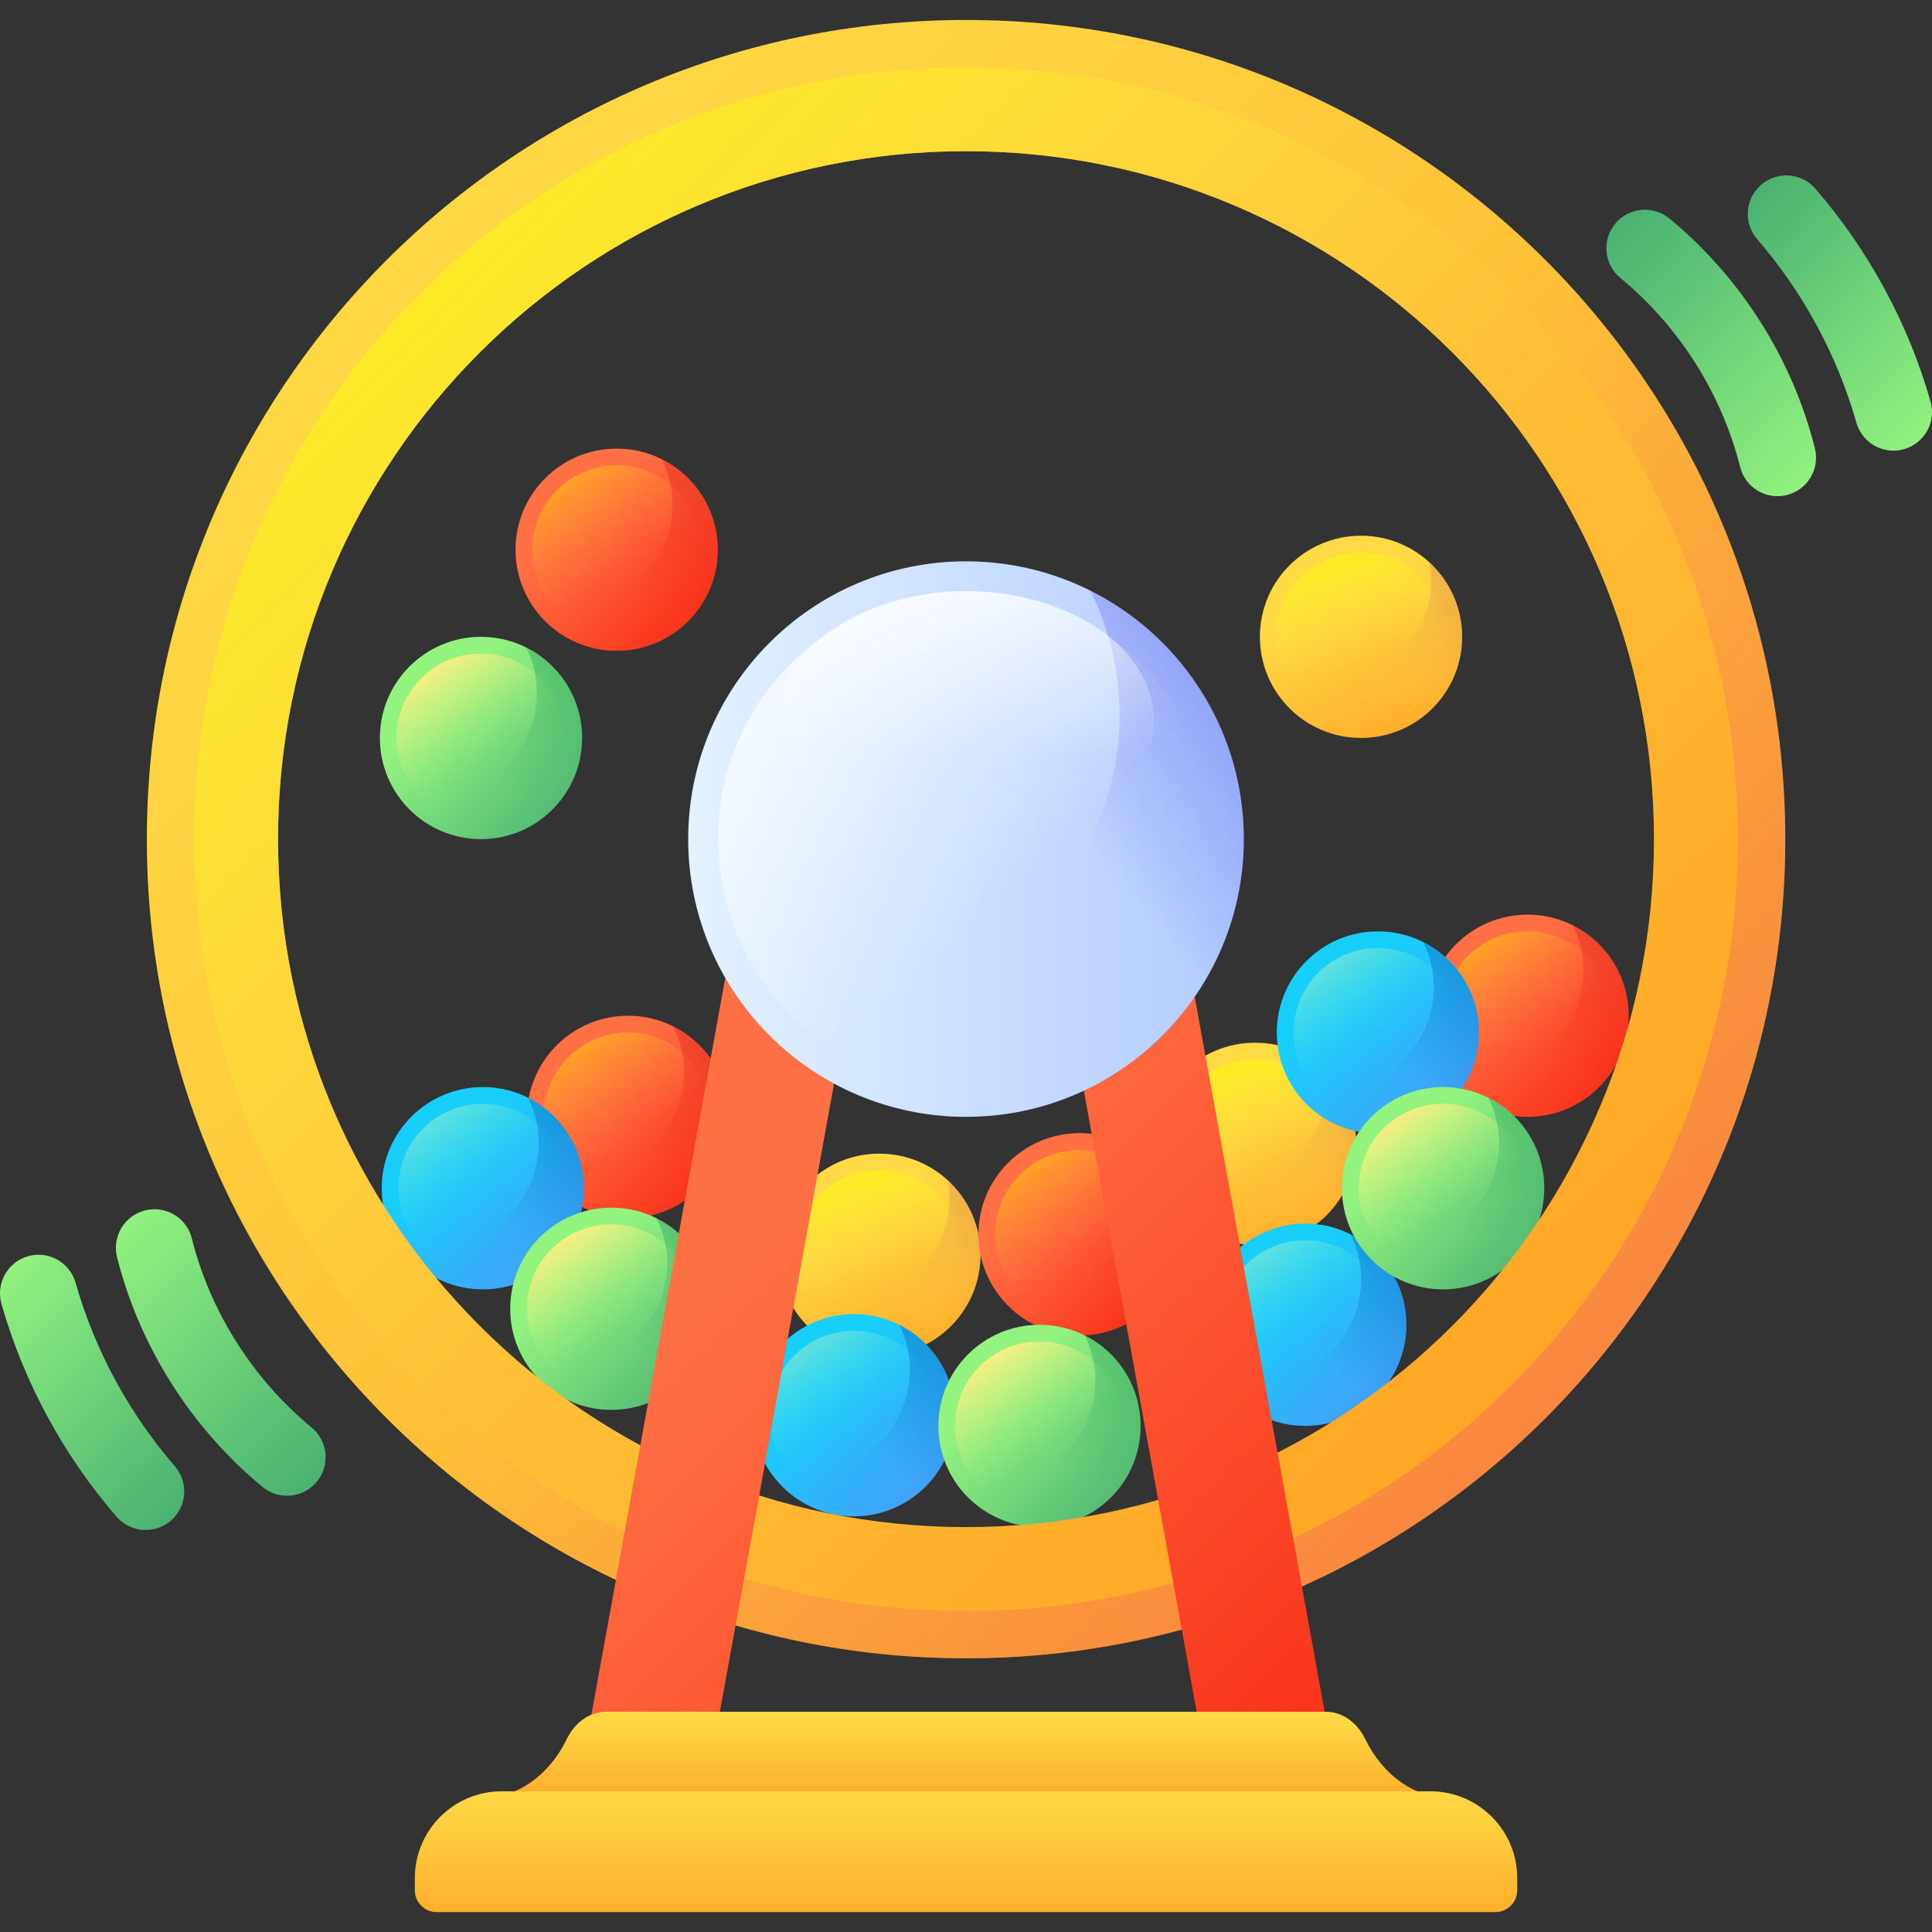<svg width="24" height="24" viewBox="0 0 24 24" fill="none" xmlns="http://www.w3.org/2000/svg">
<rect x="0" y="0" width="24" height="24" fill="#333333" stroke="none"/>
<g clip-path="url(#clip0_1_6)">
<path d="M10.923 16.843C11.617 16.843 12.18 16.281 12.18 15.587C12.18 14.893 11.617 14.331 10.923 14.331C10.229 14.331 9.667 14.893 9.667 15.587C9.667 16.281 10.229 16.843 10.923 16.843Z" fill="url(#paint0_linear_1_6)"/>
<path d="M10.924 16.636C11.503 16.636 11.972 16.166 11.972 15.587C11.972 15.008 11.503 14.539 10.924 14.539C10.344 14.539 9.875 15.008 9.875 15.587C9.875 16.166 10.344 16.636 10.924 16.636Z" fill="url(#paint1_linear_1_6)"/>
<path d="M11.775 14.664C11.809 14.849 11.803 15.046 11.746 15.24C11.554 15.907 10.857 16.291 10.191 16.098C9.997 16.042 9.826 15.944 9.688 15.815C9.771 16.268 10.102 16.658 10.575 16.794C11.241 16.987 11.938 16.602 12.13 15.936C12.267 15.463 12.113 14.976 11.775 14.664Z" fill="url(#paint2_linear_1_6)"/>
<path d="M16.907 9.167C17.601 9.167 18.163 8.605 18.163 7.911C18.163 7.217 17.601 6.655 16.907 6.655C16.213 6.655 15.651 7.217 15.651 7.911C15.651 8.605 16.213 9.167 16.907 9.167Z" fill="url(#paint3_linear_1_6)"/>
<path d="M16.907 8.96C17.486 8.96 17.955 8.49 17.955 7.911C17.955 7.332 17.486 6.863 16.907 6.863C16.328 6.863 15.858 7.332 15.858 7.911C15.858 8.49 16.328 8.96 16.907 8.96Z" fill="url(#paint4_linear_1_6)"/>
<path d="M17.759 6.987C17.793 7.173 17.786 7.37 17.73 7.564C17.538 8.231 16.841 8.615 16.174 8.422C15.98 8.366 15.81 8.267 15.671 8.139C15.755 8.592 16.086 8.982 16.558 9.118C17.225 9.311 17.922 8.926 18.114 8.26C18.25 7.787 18.097 7.3 17.759 6.987Z" fill="url(#paint5_linear_1_6)"/>
<path d="M15.59 15.465C16.284 15.465 16.846 14.903 16.846 14.209C16.846 13.515 16.284 12.953 15.59 12.953C14.896 12.953 14.334 13.515 14.334 14.209C14.334 14.903 14.896 15.465 15.59 15.465Z" fill="url(#paint6_linear_1_6)"/>
<path d="M15.59 15.258C16.169 15.258 16.639 14.788 16.639 14.209C16.639 13.63 16.169 13.161 15.59 13.161C15.011 13.161 14.541 13.63 14.541 14.209C14.541 14.788 15.011 15.258 15.59 15.258Z" fill="url(#paint7_linear_1_6)"/>
<path d="M16.442 13.285C16.477 13.471 16.47 13.668 16.413 13.862C16.221 14.529 15.524 14.913 14.858 14.72C14.664 14.664 14.493 14.565 14.354 14.437C14.438 14.89 14.769 15.28 15.242 15.416C15.908 15.609 16.605 15.224 16.797 14.558C16.934 14.085 16.78 13.598 16.442 13.285Z" fill="url(#paint8_linear_1_6)"/>
<path d="M7.802 15.131C8.496 15.131 9.059 14.568 9.059 13.875C9.059 13.181 8.496 12.618 7.802 12.618C7.108 12.618 6.546 13.181 6.546 13.875C6.546 14.568 7.108 15.131 7.802 15.131Z" fill="url(#paint9_linear_1_6)"/>
<path d="M7.802 14.923C8.381 14.923 8.85 14.454 8.85 13.875C8.85 13.296 8.381 12.826 7.802 12.826C7.223 12.826 6.753 13.296 6.753 13.875C6.753 14.454 7.223 14.923 7.802 14.923Z" fill="url(#paint10_linear_1_6)"/>
<path d="M8.364 12.751C8.449 12.92 8.497 13.111 8.497 13.313C8.497 14.007 7.934 14.569 7.24 14.569C7.038 14.569 6.847 14.521 6.678 14.437C6.884 14.848 7.31 15.131 7.802 15.131C8.496 15.131 9.058 14.568 9.058 13.874C9.058 13.383 8.776 12.957 8.364 12.751Z" fill="url(#paint11_linear_1_6)"/>
<path d="M13.412 16.589C14.105 16.589 14.668 16.027 14.668 15.333C14.668 14.639 14.105 14.076 13.412 14.076C12.718 14.076 12.155 14.639 12.155 15.333C12.155 16.027 12.718 16.589 13.412 16.589Z" fill="url(#paint12_linear_1_6)"/>
<path d="M13.411 16.381C13.99 16.381 14.46 15.912 14.46 15.333C14.46 14.754 13.99 14.284 13.411 14.284C12.832 14.284 12.363 14.754 12.363 15.333C12.363 15.912 12.832 16.381 13.411 16.381Z" fill="url(#paint13_linear_1_6)"/>
<path d="M13.973 14.209C14.058 14.378 14.106 14.569 14.106 14.771C14.106 15.465 13.543 16.027 12.85 16.027C12.648 16.027 12.457 15.979 12.288 15.895C12.494 16.306 12.92 16.589 13.412 16.589C14.105 16.589 14.668 16.027 14.668 15.333C14.668 14.841 14.385 14.415 13.973 14.209Z" fill="url(#paint14_linear_1_6)"/>
<path d="M18.976 13.874C19.669 13.874 20.232 13.312 20.232 12.618C20.232 11.924 19.669 11.362 18.976 11.362C18.282 11.362 17.719 11.924 17.719 12.618C17.719 13.312 18.282 13.874 18.976 13.874Z" fill="url(#paint15_linear_1_6)"/>
<path d="M18.975 13.667C19.554 13.667 20.024 13.197 20.024 12.618C20.024 12.039 19.554 11.57 18.975 11.57C18.396 11.57 17.927 12.039 17.927 12.618C17.927 13.197 18.396 13.667 18.975 13.667Z" fill="url(#paint16_linear_1_6)"/>
<path d="M19.537 11.494C19.622 11.664 19.67 11.854 19.67 12.056C19.67 12.75 19.107 13.313 18.413 13.313C18.212 13.313 18.021 13.265 17.852 13.18C18.058 13.592 18.484 13.874 18.975 13.874C19.669 13.874 20.232 13.312 20.232 12.618C20.232 12.126 19.949 11.701 19.537 11.494Z" fill="url(#paint17_linear_1_6)"/>
<path d="M7.661 8.085C8.354 8.085 8.917 7.523 8.917 6.829C8.917 6.135 8.354 5.573 7.661 5.573C6.967 5.573 6.404 6.135 6.404 6.829C6.404 7.523 6.967 8.085 7.661 8.085Z" fill="url(#paint18_linear_1_6)"/>
<path d="M7.66 7.877C8.239 7.877 8.709 7.408 8.709 6.829C8.709 6.25 8.239 5.78 7.66 5.78C7.081 5.78 6.612 6.25 6.612 6.829C6.612 7.408 7.081 7.877 7.66 7.877Z" fill="url(#paint19_linear_1_6)"/>
<path d="M8.222 5.705C8.307 5.874 8.355 6.065 8.355 6.267C8.355 6.961 7.792 7.523 7.099 7.523C6.897 7.523 6.706 7.476 6.537 7.391C6.743 7.803 7.169 8.085 7.66 8.085C8.354 8.085 8.917 7.523 8.917 6.829C8.917 6.337 8.634 5.911 8.222 5.705Z" fill="url(#paint20_linear_1_6)"/>
<path d="M5.998 16.017C6.692 16.017 7.254 15.454 7.254 14.76C7.254 14.066 6.692 13.504 5.998 13.504C5.304 13.504 4.742 14.066 4.742 14.76C4.742 15.454 5.304 16.017 5.998 16.017Z" fill="url(#paint21_linear_1_6)"/>
<path d="M5.998 15.809C6.577 15.809 7.047 15.339 7.047 14.76C7.047 14.181 6.577 13.712 5.998 13.712C5.419 13.712 4.95 14.181 4.95 14.76C4.95 15.339 5.419 15.809 5.998 15.809Z" fill="url(#paint22_linear_1_6)"/>
<path d="M6.56 13.636C6.645 13.806 6.692 13.996 6.692 14.199C6.692 14.892 6.13 15.455 5.436 15.455C5.234 15.455 5.043 15.407 4.874 15.322C5.08 15.734 5.506 16.017 5.998 16.017C6.692 16.017 7.254 15.454 7.254 14.76C7.254 14.269 6.972 13.843 6.56 13.636Z" fill="url(#paint23_linear_1_6)"/>
<path d="M16.215 17.713C16.909 17.713 17.471 17.151 17.471 16.457C17.471 15.763 16.909 15.2 16.215 15.2C15.521 15.2 14.959 15.763 14.959 16.457C14.959 17.151 15.521 17.713 16.215 17.713Z" fill="url(#paint24_linear_1_6)"/>
<path d="M16.215 17.505C16.794 17.505 17.264 17.036 17.264 16.457C17.264 15.878 16.794 15.408 16.215 15.408C15.636 15.408 15.166 15.878 15.166 16.457C15.166 17.036 15.636 17.505 16.215 17.505Z" fill="url(#paint25_linear_1_6)"/>
<path d="M16.777 15.333C16.861 15.502 16.909 15.693 16.909 15.895C16.909 16.589 16.347 17.151 15.653 17.151C15.451 17.151 15.26 17.103 15.091 17.019C15.297 17.43 15.723 17.713 16.215 17.713C16.909 17.713 17.471 17.151 17.471 16.457C17.471 15.965 17.188 15.539 16.777 15.333Z" fill="url(#paint26_linear_1_6)"/>
<path d="M17.117 14.082C17.811 14.082 18.373 13.52 18.373 12.826C18.373 12.132 17.811 11.57 17.117 11.57C16.423 11.57 15.861 12.132 15.861 12.826C15.861 13.52 16.423 14.082 17.117 14.082Z" fill="url(#paint27_linear_1_6)"/>
<path d="M17.117 13.875C17.696 13.875 18.166 13.405 18.166 12.826C18.166 12.247 17.696 11.777 17.117 11.777C16.538 11.777 16.069 12.247 16.069 12.826C16.069 13.405 16.538 13.875 17.117 13.875Z" fill="url(#paint28_linear_1_6)"/>
<path d="M17.679 11.702C17.764 11.871 17.811 12.062 17.811 12.264C17.811 12.958 17.249 13.521 16.555 13.521C16.353 13.521 16.162 13.473 15.993 13.388C16.199 13.8 16.625 14.082 17.117 14.082C17.811 14.082 18.373 13.52 18.373 12.826C18.373 12.334 18.091 11.909 17.679 11.702Z" fill="url(#paint29_linear_1_6)"/>
<path d="M10.608 18.837C11.302 18.837 11.865 18.274 11.865 17.581C11.865 16.887 11.302 16.324 10.608 16.324C9.915 16.324 9.352 16.887 9.352 17.581C9.352 18.274 9.915 18.837 10.608 18.837Z" fill="url(#paint30_linear_1_6)"/>
<path d="M10.608 18.629C11.187 18.629 11.657 18.16 11.657 17.581C11.657 17.001 11.187 16.532 10.608 16.532C10.029 16.532 9.56 17.001 9.56 17.581C9.56 18.16 10.029 18.629 10.608 18.629Z" fill="url(#paint31_linear_1_6)"/>
<path d="M11.17 16.457C11.255 16.626 11.303 16.817 11.303 17.019C11.303 17.713 10.74 18.275 10.046 18.275C9.844 18.275 9.653 18.227 9.484 18.142C9.691 18.554 10.116 18.837 10.608 18.837C11.302 18.837 11.865 18.274 11.865 17.581C11.865 17.089 11.582 16.663 11.17 16.457Z" fill="url(#paint32_linear_1_6)"/>
<path d="M7.594 17.514C8.288 17.514 8.851 16.952 8.851 16.258C8.851 15.564 8.288 15.002 7.594 15.002C6.9 15.002 6.338 15.564 6.338 16.258C6.338 16.952 6.9 17.514 7.594 17.514Z" fill="url(#paint33_linear_1_6)"/>
<path d="M7.594 17.306C8.174 17.306 8.643 16.837 8.643 16.258C8.643 15.679 8.174 15.209 7.594 15.209C7.015 15.209 6.546 15.679 6.546 16.258C6.546 16.837 7.015 17.306 7.594 17.306Z" fill="url(#paint34_linear_1_6)"/>
<path d="M8.156 15.134C8.241 15.303 8.289 15.494 8.289 15.696C8.289 16.39 7.726 16.952 7.032 16.952C6.83 16.952 6.639 16.905 6.47 16.82C6.676 17.232 7.102 17.514 7.594 17.514C8.288 17.514 8.85 16.952 8.85 16.258C8.85 15.766 8.568 15.34 8.156 15.134Z" fill="url(#paint35_linear_1_6)"/>
<path d="M12.913 18.969C13.607 18.969 14.169 18.407 14.169 17.713C14.169 17.019 13.607 16.457 12.913 16.457C12.219 16.457 11.657 17.019 11.657 17.713C11.657 18.407 12.219 18.969 12.913 18.969Z" fill="url(#paint36_linear_1_6)"/>
<path d="M12.913 18.762C13.492 18.762 13.961 18.292 13.961 17.713C13.961 17.134 13.492 16.665 12.913 16.665C12.334 16.665 11.864 17.134 11.864 17.713C11.864 18.292 12.334 18.762 12.913 18.762Z" fill="url(#paint37_linear_1_6)"/>
<path d="M13.475 16.589C13.56 16.758 13.607 16.949 13.607 17.151C13.607 17.845 13.045 18.407 12.351 18.407C12.149 18.407 11.958 18.36 11.789 18.275C11.995 18.687 12.421 18.969 12.913 18.969C13.607 18.969 14.169 18.407 14.169 17.713C14.169 17.221 13.887 16.795 13.475 16.589Z" fill="url(#paint38_linear_1_6)"/>
<path d="M17.927 16.017C18.621 16.017 19.183 15.454 19.183 14.76C19.183 14.066 18.621 13.504 17.927 13.504C17.233 13.504 16.67 14.066 16.67 14.76C16.67 15.454 17.233 16.017 17.927 16.017Z" fill="url(#paint39_linear_1_6)"/>
<path d="M17.927 15.809C18.506 15.809 18.976 15.339 18.976 14.76C18.976 14.181 18.506 13.712 17.927 13.712C17.348 13.712 16.878 14.181 16.878 14.76C16.878 15.339 17.348 15.809 17.927 15.809Z" fill="url(#paint40_linear_1_6)"/>
<path d="M18.489 13.636C18.574 13.806 18.622 13.996 18.622 14.199C18.622 14.892 18.059 15.455 17.365 15.455C17.163 15.455 16.972 15.407 16.803 15.322C17.009 15.734 17.435 16.017 17.927 16.017C18.621 16.017 19.183 15.454 19.183 14.76C19.183 14.269 18.901 13.843 18.489 13.636Z" fill="url(#paint41_linear_1_6)"/>
<path d="M5.975 10.424C6.669 10.424 7.231 9.861 7.231 9.167C7.231 8.474 6.669 7.911 5.975 7.911C5.281 7.911 4.719 8.474 4.719 9.167C4.719 9.861 5.281 10.424 5.975 10.424Z" fill="url(#paint42_linear_1_6)"/>
<path d="M5.975 10.216C6.554 10.216 7.023 9.746 7.023 9.167C7.023 8.588 6.554 8.119 5.975 8.119C5.396 8.119 4.926 8.588 4.926 9.167C4.926 9.746 5.396 10.216 5.975 10.216Z" fill="url(#paint43_linear_1_6)"/>
<path d="M6.537 8.044C6.622 8.213 6.669 8.404 6.669 8.606C6.669 9.299 6.107 9.862 5.413 9.862C5.211 9.862 5.02 9.814 4.851 9.729C5.057 10.141 5.483 10.424 5.975 10.424C6.669 10.424 7.231 9.861 7.231 9.167C7.231 8.676 6.949 8.25 6.537 8.044Z" fill="url(#paint44_linear_1_6)"/>
<path d="M12 0.248C6.38 0.248 1.824 4.803 1.824 10.424C1.824 16.044 6.38 20.6 12 20.6C17.62 20.6 22.177 16.044 22.177 10.424C22.177 4.803 17.62 0.248 12 0.248ZM12 18.97C7.28 18.97 3.454 15.144 3.454 10.424C3.454 5.704 7.28 1.878 12 1.878C16.72 1.878 20.546 5.704 20.546 10.424C20.546 15.144 16.72 18.97 12 18.97Z" fill="url(#paint45_linear_1_6)"/>
<path d="M12 0.836C6.704 0.836 2.412 5.128 2.412 10.424C2.412 15.719 6.704 20.012 12 20.012C17.295 20.012 21.588 15.719 21.588 10.424C21.588 5.128 17.295 0.836 12 0.836ZM12 18.97C7.28 18.97 3.454 15.143 3.454 10.424C3.454 5.704 7.28 1.878 12 1.878C16.72 1.878 20.546 5.704 20.546 10.424C20.546 15.143 16.72 18.97 12 18.97Z" fill="url(#paint46_linear_1_6)"/>
<path d="M12 0.248C6.38 0.248 1.824 4.803 1.824 10.424C1.824 16.044 6.38 20.6 12 20.6C17.62 20.6 22.177 16.044 22.177 10.424C22.177 4.803 17.62 0.248 12 0.248ZM12 20.012C6.705 20.012 2.412 15.719 2.412 10.424C2.412 5.128 6.705 0.836 12 0.836C17.296 0.836 21.588 5.128 21.588 10.424C21.588 15.719 17.296 20.012 12 20.012Z" fill="url(#paint47_linear_1_6)"/>
<path d="M15.885 23.289C15.537 23.289 15.219 23.056 15.127 22.703L13.29 12.592C13.097 11.855 12.666 11.341 11.904 11.341C11.143 11.341 10.711 11.855 10.519 12.592L8.681 22.703C8.572 23.122 8.143 23.373 7.724 23.264C7.305 23.154 7.054 22.725 7.164 22.306L9.001 12.195C9.374 10.769 10.43 9.772 11.904 9.772C13.379 9.772 14.434 10.769 14.807 12.195L16.645 22.306C16.754 22.725 16.503 23.154 16.084 23.264C16.018 23.281 15.951 23.289 15.885 23.289Z" fill="url(#paint48_linear_1_6)"/>
<path d="M12 13.874C13.906 13.874 15.451 12.33 15.451 10.424C15.451 8.518 13.906 6.973 12 6.973C10.094 6.973 8.549 8.518 8.549 10.424C8.549 12.33 10.094 13.874 12 13.874Z" fill="url(#paint49_linear_1_6)"/>
<path d="M12 13.504C13.701 13.504 15.081 12.125 15.081 10.424C15.081 8.723 13.701 7.343 12 7.343C10.299 7.343 8.92 8.723 8.92 10.424C8.92 12.125 10.299 13.504 12 13.504Z" fill="url(#paint50_linear_1_6)"/>
<path d="M13.544 7.337C13.776 7.801 13.908 8.326 13.908 8.881C13.908 10.786 12.363 12.331 10.457 12.331C9.902 12.331 9.378 12.2 8.913 11.967C9.48 13.098 10.649 13.874 12 13.874C13.906 13.874 15.451 12.33 15.451 10.424C15.451 9.073 14.674 7.903 13.544 7.337Z" fill="url(#paint51_linear_1_6)"/>
<path d="M14.333 8.947C14.333 9.832 13.289 10.55 12 10.55C10.711 10.55 9.666 9.832 9.666 8.947C9.666 8.061 10.711 7.343 12 7.343C13.289 7.343 14.333 8.061 14.333 8.947Z" fill="url(#paint52_linear_1_6)"/>
<path d="M16.961 21.606C16.858 21.394 16.672 21.264 16.472 21.264H7.528C7.328 21.264 7.142 21.394 7.039 21.606C6.82 22.057 6.424 22.334 5.998 22.334V23.356H18.002V22.334C17.576 22.334 17.18 22.057 16.961 21.606Z" fill="url(#paint53_linear_1_6)"/>
<path d="M18.577 23.753H5.423C5.274 23.753 5.153 23.631 5.153 23.482V23.332C5.153 22.736 5.636 22.252 6.233 22.252H17.768C18.364 22.252 18.848 22.736 18.848 23.332V23.482C18.847 23.631 18.726 23.753 18.577 23.753Z" fill="url(#paint54_linear_1_6)"/>
<path d="M3.566 18.581C3.459 18.581 3.351 18.545 3.261 18.471C2.375 17.739 1.733 16.726 1.454 15.617C1.39 15.361 1.546 15.101 1.802 15.036C2.059 14.972 2.319 15.127 2.383 15.384C2.612 16.296 3.141 17.13 3.871 17.733C4.075 17.901 4.104 18.203 3.935 18.407C3.841 18.521 3.704 18.581 3.566 18.581Z" fill="url(#paint55_linear_1_6)"/>
<path d="M1.81 19.006C1.676 19.006 1.543 18.95 1.448 18.841C0.787 18.078 0.293 17.163 0.018 16.197C-0.054 15.943 0.094 15.678 0.348 15.605C0.602 15.533 0.867 15.681 0.939 15.935C1.176 16.768 1.602 17.556 2.172 18.214C2.345 18.414 2.323 18.717 2.123 18.89C2.033 18.968 1.921 19.006 1.81 19.006Z" fill="url(#paint56_linear_1_6)"/>
<path d="M20.434 2.605C20.541 2.605 20.649 2.641 20.738 2.714C21.625 3.446 22.267 4.46 22.545 5.568C22.61 5.825 22.454 6.085 22.198 6.149C21.941 6.214 21.681 6.058 21.617 5.802C21.388 4.89 20.859 4.055 20.129 3.453C19.925 3.284 19.896 2.983 20.065 2.779C20.159 2.664 20.296 2.605 20.434 2.605Z" fill="url(#paint57_linear_1_6)"/>
<path d="M22.19 2.179C22.324 2.179 22.457 2.235 22.552 2.345C23.213 3.108 23.707 4.022 23.982 4.989C24.054 5.243 23.906 5.508 23.652 5.58C23.398 5.652 23.133 5.505 23.061 5.25C22.824 4.418 22.398 3.629 21.828 2.971C21.655 2.771 21.677 2.469 21.877 2.296C21.967 2.218 22.079 2.179 22.19 2.179Z" fill="url(#paint58_linear_1_6)"/>
</g>
<defs>
<linearGradient id="paint0_linear_1_6" x1="10.626" y1="15.034" x2="11.737" y2="17.05" gradientUnits="userSpaceOnUse">
<stop stop-color="#FFDA45"/>
<stop offset="1" stop-color="#FFA425"/>
</linearGradient>
<linearGradient id="paint1_linear_1_6" x1="11.032" y1="15.864" x2="10.593" y2="14.592" gradientUnits="userSpaceOnUse">
<stop stop-color="#FFDA45" stop-opacity="0"/>
<stop offset="1" stop-color="#FCEE21"/>
</linearGradient>
<linearGradient id="paint2_linear_1_6" x1="10.855" y1="16.091" x2="13.407" y2="13.485" gradientUnits="userSpaceOnUse">
<stop stop-color="#FFDA45" stop-opacity="0"/>
<stop offset="1" stop-color="#B53759"/>
</linearGradient>
<linearGradient id="paint3_linear_1_6" x1="16.614" y1="7.357" x2="17.726" y2="9.373" gradientUnits="userSpaceOnUse">
<stop stop-color="#FFDA45"/>
<stop offset="1" stop-color="#FFA425"/>
</linearGradient>
<linearGradient id="paint4_linear_1_6" x1="17.02" y1="8.186" x2="16.581" y2="6.915" gradientUnits="userSpaceOnUse">
<stop stop-color="#FFDA45" stop-opacity="0"/>
<stop offset="1" stop-color="#FCEE21"/>
</linearGradient>
<linearGradient id="paint5_linear_1_6" x1="16.843" y1="8.414" x2="19.396" y2="5.808" gradientUnits="userSpaceOnUse">
<stop stop-color="#FFDA45" stop-opacity="0"/>
<stop offset="1" stop-color="#B53759"/>
</linearGradient>
<linearGradient id="paint6_linear_1_6" x1="15.294" y1="13.657" x2="16.406" y2="15.673" gradientUnits="userSpaceOnUse">
<stop stop-color="#FFDA45"/>
<stop offset="1" stop-color="#FFA425"/>
</linearGradient>
<linearGradient id="paint7_linear_1_6" x1="15.701" y1="14.486" x2="15.262" y2="13.215" gradientUnits="userSpaceOnUse">
<stop stop-color="#FFDA45" stop-opacity="0"/>
<stop offset="1" stop-color="#FCEE21"/>
</linearGradient>
<linearGradient id="paint8_linear_1_6" x1="15.524" y1="14.714" x2="18.076" y2="12.108" gradientUnits="userSpaceOnUse">
<stop stop-color="#FFDA45" stop-opacity="0"/>
<stop offset="1" stop-color="#B53759"/>
</linearGradient>
<linearGradient id="paint9_linear_1_6" x1="7.332" y1="13.405" x2="8.959" y2="15.032" gradientUnits="userSpaceOnUse">
<stop stop-color="#FF7044"/>
<stop offset="1" stop-color="#F92814"/>
</linearGradient>
<linearGradient id="paint10_linear_1_6" x1="7.953" y1="14.088" x2="7.178" y2="12.989" gradientUnits="userSpaceOnUse">
<stop stop-color="#FF7044" stop-opacity="0"/>
<stop offset="1" stop-color="#FFA425"/>
</linearGradient>
<linearGradient id="paint11_linear_1_6" x1="7.846" y1="14.356" x2="9.573" y2="11.144" gradientUnits="userSpaceOnUse">
<stop stop-color="#F92814" stop-opacity="0"/>
<stop offset="1" stop-color="#C1272D"/>
</linearGradient>
<linearGradient id="paint12_linear_1_6" x1="12.941" y1="14.863" x2="14.569" y2="16.49" gradientUnits="userSpaceOnUse">
<stop stop-color="#FF7044"/>
<stop offset="1" stop-color="#F92814"/>
</linearGradient>
<linearGradient id="paint13_linear_1_6" x1="13.562" y1="15.546" x2="12.787" y2="14.447" gradientUnits="userSpaceOnUse">
<stop stop-color="#FF7044" stop-opacity="0"/>
<stop offset="1" stop-color="#FFA425"/>
</linearGradient>
<linearGradient id="paint14_linear_1_6" x1="13.455" y1="15.814" x2="15.182" y2="12.602" gradientUnits="userSpaceOnUse">
<stop stop-color="#F92814" stop-opacity="0"/>
<stop offset="1" stop-color="#C1272D"/>
</linearGradient>
<linearGradient id="paint15_linear_1_6" x1="18.506" y1="12.148" x2="20.133" y2="13.775" gradientUnits="userSpaceOnUse">
<stop stop-color="#FF7044"/>
<stop offset="1" stop-color="#F92814"/>
</linearGradient>
<linearGradient id="paint16_linear_1_6" x1="19.126" y1="12.832" x2="18.351" y2="11.733" gradientUnits="userSpaceOnUse">
<stop stop-color="#FF7044" stop-opacity="0"/>
<stop offset="1" stop-color="#FFA425"/>
</linearGradient>
<linearGradient id="paint17_linear_1_6" x1="19.019" y1="13.1" x2="20.746" y2="9.888" gradientUnits="userSpaceOnUse">
<stop stop-color="#F92814" stop-opacity="0"/>
<stop offset="1" stop-color="#C1272D"/>
</linearGradient>
<linearGradient id="paint18_linear_1_6" x1="7.191" y1="6.359" x2="8.818" y2="7.986" gradientUnits="userSpaceOnUse">
<stop stop-color="#FF7044"/>
<stop offset="1" stop-color="#F92814"/>
</linearGradient>
<linearGradient id="paint19_linear_1_6" x1="7.811" y1="7.043" x2="7.036" y2="5.944" gradientUnits="userSpaceOnUse">
<stop stop-color="#FF7044" stop-opacity="0"/>
<stop offset="1" stop-color="#FFA425"/>
</linearGradient>
<linearGradient id="paint20_linear_1_6" x1="7.704" y1="7.31" x2="9.431" y2="4.099" gradientUnits="userSpaceOnUse">
<stop stop-color="#F92814" stop-opacity="0"/>
<stop offset="1" stop-color="#C1272D"/>
</linearGradient>
<linearGradient id="paint21_linear_1_6" x1="5.528" y1="14.29" x2="7.155" y2="15.917" gradientUnits="userSpaceOnUse">
<stop stop-color="#18CFFC"/>
<stop offset="1" stop-color="#4A98F7"/>
</linearGradient>
<linearGradient id="paint22_linear_1_6" x1="6.149" y1="14.974" x2="5.374" y2="13.875" gradientUnits="userSpaceOnUse">
<stop stop-color="#18CFFC" stop-opacity="0"/>
<stop offset="1" stop-color="#65E1DC"/>
</linearGradient>
<linearGradient id="paint23_linear_1_6" x1="6.041" y1="15.242" x2="7.768" y2="12.03" gradientUnits="userSpaceOnUse">
<stop stop-color="#0469BC" stop-opacity="0"/>
<stop offset="1" stop-color="#0469BC"/>
</linearGradient>
<linearGradient id="paint24_linear_1_6" x1="15.745" y1="15.987" x2="17.372" y2="17.614" gradientUnits="userSpaceOnUse">
<stop stop-color="#18CFFC"/>
<stop offset="1" stop-color="#4A98F7"/>
</linearGradient>
<linearGradient id="paint25_linear_1_6" x1="16.366" y1="16.67" x2="15.591" y2="15.571" gradientUnits="userSpaceOnUse">
<stop stop-color="#18CFFC" stop-opacity="0"/>
<stop offset="1" stop-color="#65E1DC"/>
</linearGradient>
<linearGradient id="paint26_linear_1_6" x1="16.258" y1="16.938" x2="17.985" y2="13.726" gradientUnits="userSpaceOnUse">
<stop stop-color="#0469BC" stop-opacity="0"/>
<stop offset="1" stop-color="#0469BC"/>
</linearGradient>
<linearGradient id="paint27_linear_1_6" x1="16.647" y1="12.356" x2="18.274" y2="13.983" gradientUnits="userSpaceOnUse">
<stop stop-color="#18CFFC"/>
<stop offset="1" stop-color="#4A98F7"/>
</linearGradient>
<linearGradient id="paint28_linear_1_6" x1="17.268" y1="13.04" x2="16.493" y2="11.941" gradientUnits="userSpaceOnUse">
<stop stop-color="#18CFFC" stop-opacity="0"/>
<stop offset="1" stop-color="#65E1DC"/>
</linearGradient>
<linearGradient id="paint29_linear_1_6" x1="17.161" y1="13.307" x2="18.888" y2="10.096" gradientUnits="userSpaceOnUse">
<stop stop-color="#0469BC" stop-opacity="0"/>
<stop offset="1" stop-color="#0469BC"/>
</linearGradient>
<linearGradient id="paint30_linear_1_6" x1="10.138" y1="17.11" x2="11.765" y2="18.738" gradientUnits="userSpaceOnUse">
<stop stop-color="#18CFFC"/>
<stop offset="1" stop-color="#4A98F7"/>
</linearGradient>
<linearGradient id="paint31_linear_1_6" x1="10.759" y1="17.794" x2="9.984" y2="16.695" gradientUnits="userSpaceOnUse">
<stop stop-color="#18CFFC" stop-opacity="0"/>
<stop offset="1" stop-color="#65E1DC"/>
</linearGradient>
<linearGradient id="paint32_linear_1_6" x1="10.652" y1="18.062" x2="12.379" y2="14.85" gradientUnits="userSpaceOnUse">
<stop stop-color="#0469BC" stop-opacity="0"/>
<stop offset="1" stop-color="#0469BC"/>
</linearGradient>
<linearGradient id="paint33_linear_1_6" x1="7.124" y1="15.788" x2="8.751" y2="17.415" gradientUnits="userSpaceOnUse">
<stop stop-color="#92F37F"/>
<stop offset="1" stop-color="#4AB272"/>
</linearGradient>
<linearGradient id="paint34_linear_1_6" x1="7.745" y1="16.472" x2="6.97" y2="15.373" gradientUnits="userSpaceOnUse">
<stop stop-color="#92F37F" stop-opacity="0"/>
<stop offset="1" stop-color="#FFEE83"/>
</linearGradient>
<linearGradient id="paint35_linear_1_6" x1="7.638" y1="16.739" x2="9.365" y2="13.528" gradientUnits="userSpaceOnUse">
<stop stop-color="#4AB272" stop-opacity="0"/>
<stop offset="1" stop-color="#009245"/>
</linearGradient>
<linearGradient id="paint36_linear_1_6" x1="12.443" y1="17.243" x2="14.07" y2="18.87" gradientUnits="userSpaceOnUse">
<stop stop-color="#92F37F"/>
<stop offset="1" stop-color="#4AB272"/>
</linearGradient>
<linearGradient id="paint37_linear_1_6" x1="13.063" y1="17.927" x2="12.288" y2="16.828" gradientUnits="userSpaceOnUse">
<stop stop-color="#92F37F" stop-opacity="0"/>
<stop offset="1" stop-color="#FFEE83"/>
</linearGradient>
<linearGradient id="paint38_linear_1_6" x1="12.957" y1="18.195" x2="14.683" y2="14.983" gradientUnits="userSpaceOnUse">
<stop stop-color="#4AB272" stop-opacity="0"/>
<stop offset="1" stop-color="#009245"/>
</linearGradient>
<linearGradient id="paint39_linear_1_6" x1="17.457" y1="14.29" x2="19.084" y2="15.917" gradientUnits="userSpaceOnUse">
<stop stop-color="#92F37F"/>
<stop offset="1" stop-color="#4AB272"/>
</linearGradient>
<linearGradient id="paint40_linear_1_6" x1="18.078" y1="14.974" x2="17.302" y2="13.875" gradientUnits="userSpaceOnUse">
<stop stop-color="#92F37F" stop-opacity="0"/>
<stop offset="1" stop-color="#FFEE83"/>
</linearGradient>
<linearGradient id="paint41_linear_1_6" x1="17.971" y1="15.242" x2="19.698" y2="12.03" gradientUnits="userSpaceOnUse">
<stop stop-color="#4AB272" stop-opacity="0"/>
<stop offset="1" stop-color="#009245"/>
</linearGradient>
<linearGradient id="paint42_linear_1_6" x1="5.505" y1="8.697" x2="7.132" y2="10.325" gradientUnits="userSpaceOnUse">
<stop stop-color="#92F37F"/>
<stop offset="1" stop-color="#4AB272"/>
</linearGradient>
<linearGradient id="paint43_linear_1_6" x1="6.126" y1="9.381" x2="5.35" y2="8.282" gradientUnits="userSpaceOnUse">
<stop stop-color="#92F37F" stop-opacity="0"/>
<stop offset="1" stop-color="#FFEE83"/>
</linearGradient>
<linearGradient id="paint44_linear_1_6" x1="6.019" y1="9.649" x2="7.745" y2="6.437" gradientUnits="userSpaceOnUse">
<stop stop-color="#4AB272" stop-opacity="0"/>
<stop offset="1" stop-color="#009245"/>
</linearGradient>
<linearGradient id="paint45_linear_1_6" x1="4.458" y1="2.881" x2="19.425" y2="17.849" gradientUnits="userSpaceOnUse">
<stop stop-color="#FFD945"/>
<stop offset="0.304" stop-color="#FFCD3E"/>
<stop offset="0.856" stop-color="#FFAD2B"/>
<stop offset="1" stop-color="#FFA325"/>
</linearGradient>
<linearGradient id="paint46_linear_1_6" x1="12.493" y1="10.916" x2="4.56" y2="2.984" gradientUnits="userSpaceOnUse">
<stop stop-color="#FFD945" stop-opacity="0"/>
<stop offset="1" stop-color="#FBED21"/>
</linearGradient>
<linearGradient id="paint47_linear_1_6" x1="12.169" y1="10.584" x2="24.799" y2="22.556" gradientUnits="userSpaceOnUse">
<stop stop-color="#E87264" stop-opacity="0"/>
<stop offset="1" stop-color="#FF7044"/>
</linearGradient>
<linearGradient id="paint48_linear_1_6" x1="9.495" y1="15.675" x2="17.108" y2="23.288" gradientUnits="userSpaceOnUse">
<stop stop-color="#FF7044"/>
<stop offset="1" stop-color="#F82814"/>
</linearGradient>
<linearGradient id="paint49_linear_1_6" x1="8.549" y1="10.424" x2="15.451" y2="10.424" gradientUnits="userSpaceOnUse">
<stop stop-color="#E4F2FF"/>
<stop offset="1" stop-color="#B2CBFF"/>
</linearGradient>
<linearGradient id="paint50_linear_1_6" x1="12.6" y1="11.023" x2="8.472" y2="6.895" gradientUnits="userSpaceOnUse">
<stop stop-color="white" stop-opacity="0"/>
<stop offset="1" stop-color="white"/>
</linearGradient>
<linearGradient id="paint51_linear_1_6" x1="13.466" y1="10.553" x2="19.894" y2="5.112" gradientUnits="userSpaceOnUse">
<stop stop-color="#3F3CED" stop-opacity="0"/>
<stop offset="0.266" stop-color="#3D3DE6" stop-opacity="0.266"/>
<stop offset="0.657" stop-color="#3640D2" stop-opacity="0.657"/>
<stop offset="1" stop-color="#2F43BB"/>
</linearGradient>
<linearGradient id="paint52_linear_1_6" x1="12" y1="9.362" x2="12" y2="6.108" gradientUnits="userSpaceOnUse">
<stop stop-color="white" stop-opacity="0"/>
<stop offset="1" stop-color="white"/>
</linearGradient>
<linearGradient id="paint53_linear_1_6" x1="12" y1="21.265" x2="12" y2="22.476" gradientUnits="userSpaceOnUse">
<stop stop-color="#FFD945"/>
<stop offset="0.304" stop-color="#FFCD3E"/>
<stop offset="0.856" stop-color="#FFAD2B"/>
<stop offset="1" stop-color="#FFA325"/>
</linearGradient>
<linearGradient id="paint54_linear_1_6" x1="12" y1="22.149" x2="12" y2="24.088" gradientUnits="userSpaceOnUse">
<stop stop-color="#FFD945"/>
<stop offset="0.304" stop-color="#FFCD3E"/>
<stop offset="0.856" stop-color="#FFAD2B"/>
<stop offset="1" stop-color="#FFA325"/>
</linearGradient>
<linearGradient id="paint55_linear_1_6" x1="1.334" y1="15.408" x2="4.135" y2="18.21" gradientUnits="userSpaceOnUse">
<stop stop-color="#91F27F"/>
<stop offset="1" stop-color="#4AB172"/>
</linearGradient>
<linearGradient id="paint56_linear_1_6" x1="-0.142" y1="16.01" x2="2.431" y2="18.584" gradientUnits="userSpaceOnUse">
<stop stop-color="#91F27F"/>
<stop offset="1" stop-color="#4AB172"/>
</linearGradient>
<linearGradient id="paint57_linear_1_6" x1="22.666" y1="5.777" x2="19.864" y2="2.976" gradientUnits="userSpaceOnUse">
<stop stop-color="#91F27F"/>
<stop offset="1" stop-color="#4AB172"/>
</linearGradient>
<linearGradient id="paint58_linear_1_6" x1="24.142" y1="5.175" x2="21.569" y2="2.602" gradientUnits="userSpaceOnUse">
<stop stop-color="#91F27F"/>
<stop offset="1" stop-color="#4AB172"/>
</linearGradient>
<clipPath id="clip0_1_6">
<rect width="24" height="24" fill="white"/>
</clipPath>
</defs>
</svg>
